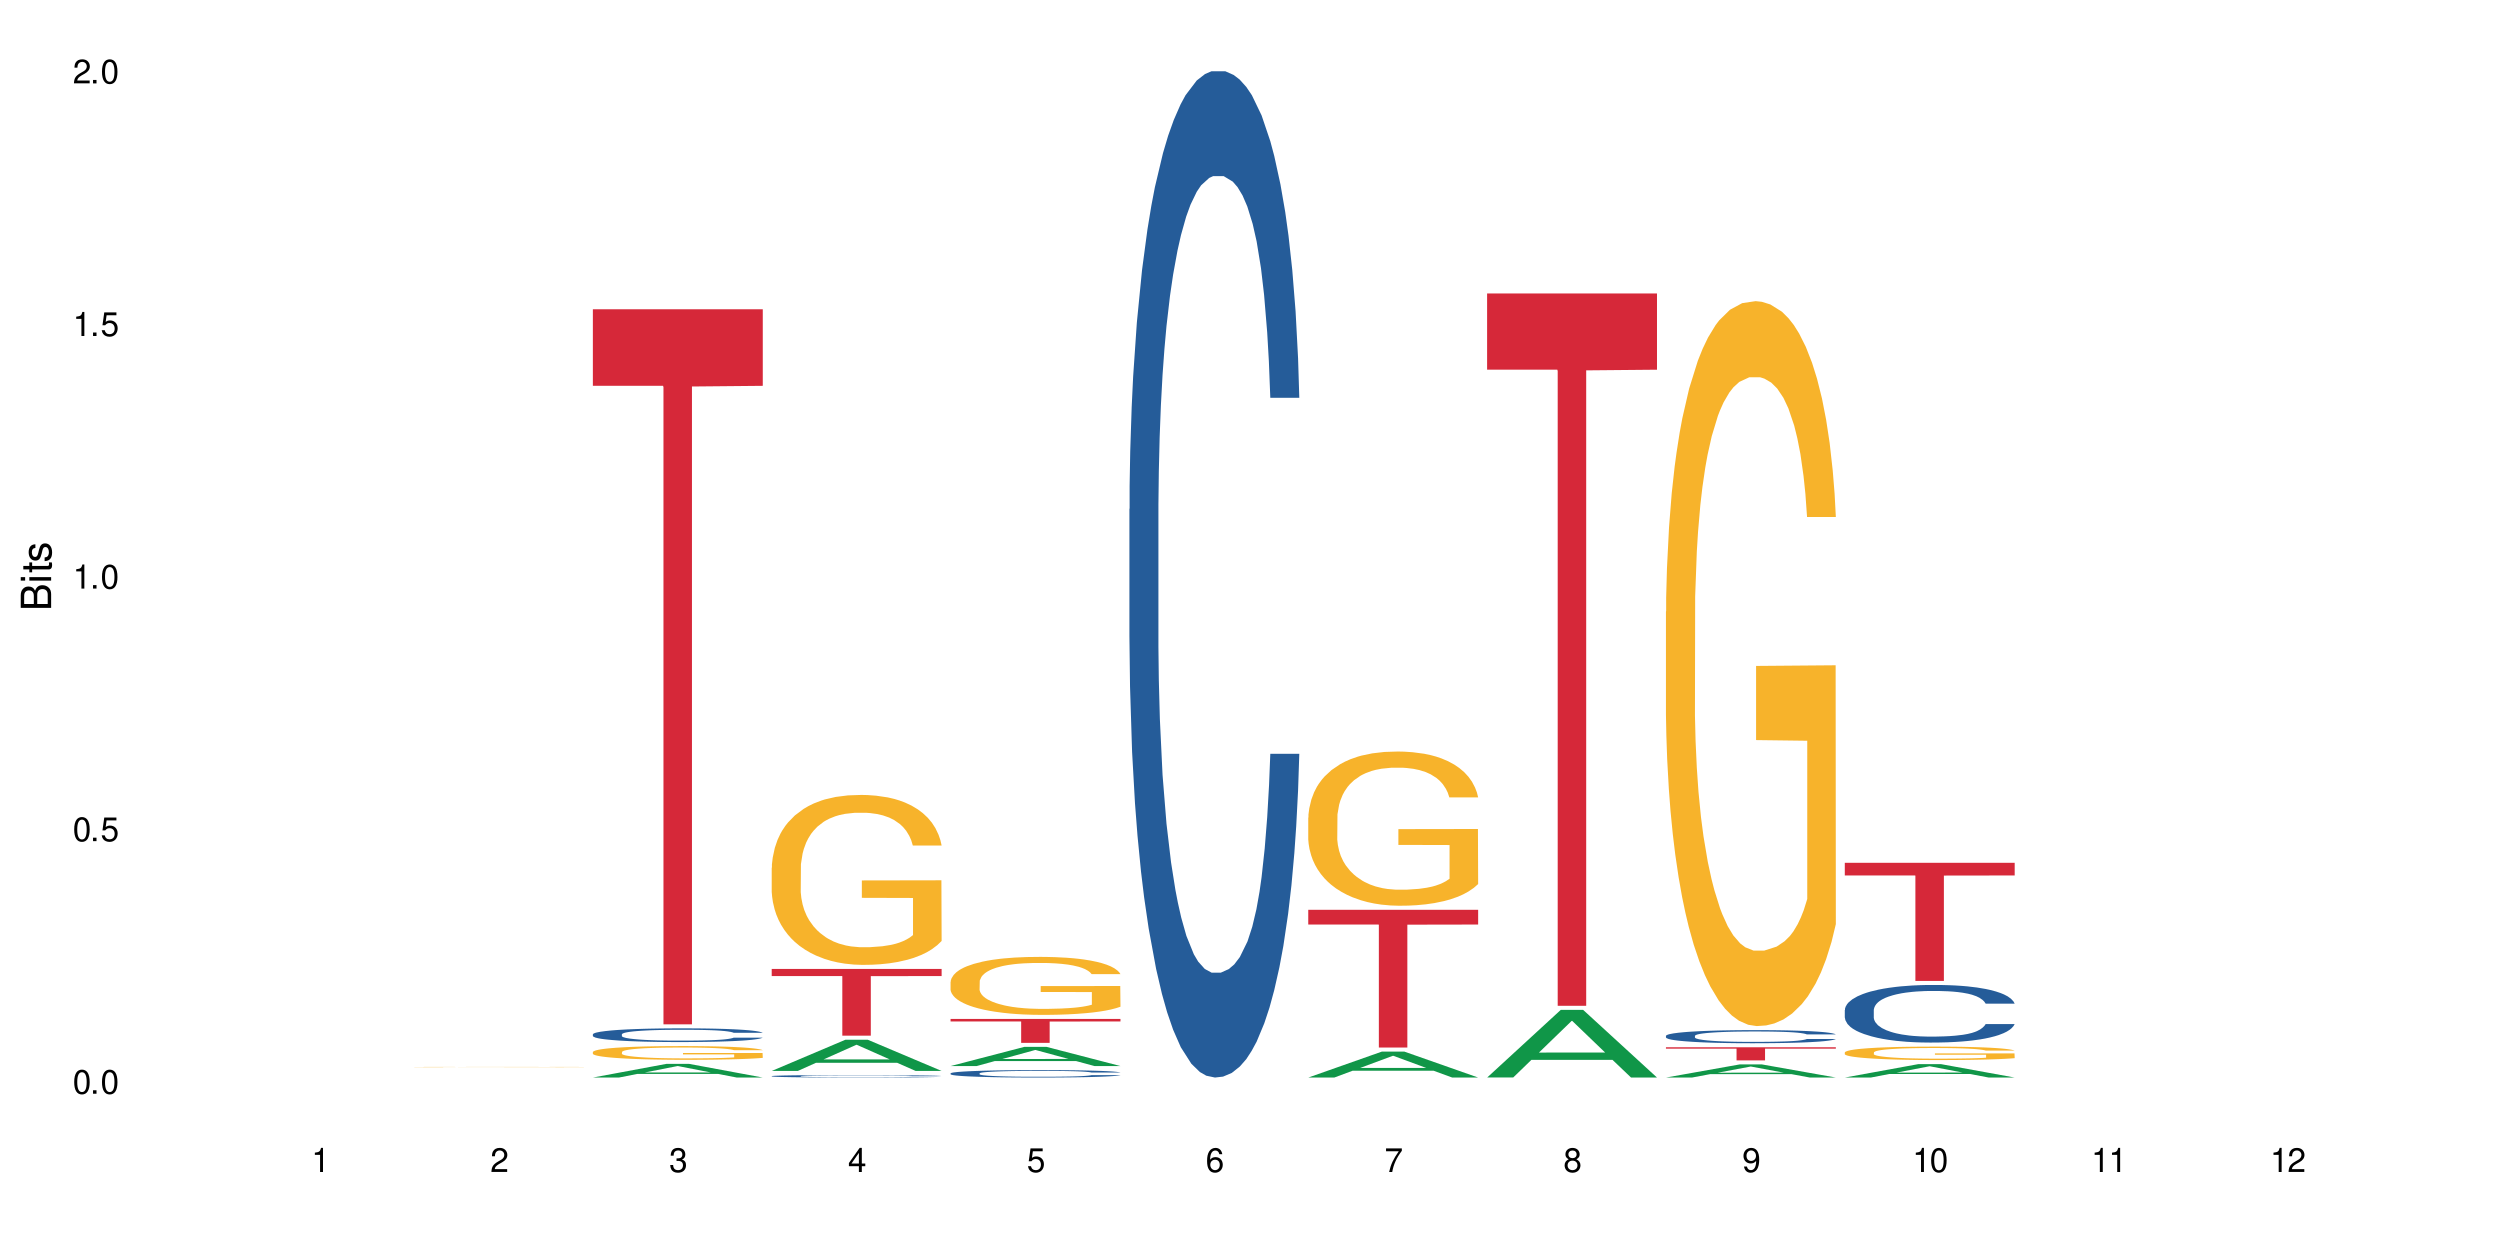 <?xml version="1.0" encoding="UTF-8"?>
<svg xmlns="http://www.w3.org/2000/svg" xmlns:xlink="http://www.w3.org/1999/xlink" width="720" height="360" viewBox="0 0 720 360">
<defs>
<g>
<g id="glyph-0-0">
</g>
<g id="glyph-0-1">
<path d="M 2.641 -6.938 C 2 -6.938 1.422 -6.656 1.078 -6.172 C 0.641 -5.562 0.406 -4.641 0.406 -3.359 C 0.406 -1.016 1.188 0.219 2.641 0.219 C 4.078 0.219 4.859 -1.016 4.859 -3.297 C 4.859 -4.641 4.656 -5.547 4.203 -6.172 C 3.844 -6.656 3.281 -6.938 2.641 -6.938 Z M 2.641 -6.188 C 3.547 -6.188 4 -5.25 4 -3.375 C 4 -1.406 3.562 -0.484 2.625 -0.484 C 1.734 -0.484 1.281 -1.438 1.281 -3.344 C 1.281 -5.25 1.734 -6.188 2.641 -6.188 Z M 2.641 -6.188 "/>
</g>
<g id="glyph-0-2">
<path d="M 1.828 -1 L 0.828 -1 L 0.828 0 L 1.828 0 Z M 1.828 -1 "/>
</g>
<g id="glyph-0-3">
<path d="M 4.562 -6.797 L 1.062 -6.797 L 0.547 -3.094 L 1.328 -3.094 C 1.719 -3.562 2.047 -3.734 2.578 -3.734 C 3.484 -3.734 4.062 -3.109 4.062 -2.094 C 4.062 -1.125 3.484 -0.531 2.578 -0.531 C 1.828 -0.531 1.375 -0.906 1.188 -1.672 L 0.328 -1.672 C 0.453 -1.109 0.547 -0.844 0.75 -0.594 C 1.125 -0.078 1.828 0.219 2.594 0.219 C 3.969 0.219 4.922 -0.781 4.922 -2.219 C 4.922 -3.562 4.031 -4.484 2.719 -4.484 C 2.25 -4.484 1.859 -4.359 1.469 -4.062 L 1.734 -5.969 L 4.562 -5.969 Z M 4.562 -6.797 "/>
</g>
<g id="glyph-0-4">
<path d="M 2.484 -4.938 L 2.484 0 L 3.328 0 L 3.328 -6.938 L 2.766 -6.938 C 2.469 -5.875 2.281 -5.734 0.984 -5.562 L 0.984 -4.938 Z M 2.484 -4.938 "/>
</g>
<g id="glyph-0-5">
<path d="M 4.859 -0.828 L 1.281 -0.828 C 1.359 -1.406 1.672 -1.781 2.5 -2.281 L 3.469 -2.828 C 4.406 -3.344 4.906 -4.062 4.906 -4.906 C 4.906 -5.484 4.672 -6.031 4.266 -6.406 C 3.859 -6.766 3.375 -6.938 2.719 -6.938 C 1.859 -6.938 1.219 -6.625 0.844 -6.031 C 0.609 -5.672 0.5 -5.234 0.484 -4.531 L 1.328 -4.531 C 1.359 -5.016 1.406 -5.281 1.531 -5.516 C 1.75 -5.938 2.188 -6.203 2.703 -6.203 C 3.469 -6.203 4.031 -5.641 4.031 -4.891 C 4.031 -4.344 3.719 -3.859 3.125 -3.516 L 2.234 -3 C 0.812 -2.172 0.406 -1.531 0.328 -0.016 L 4.859 -0.016 Z M 4.859 -0.828 "/>
</g>
<g id="glyph-0-6">
<path d="M 2.125 -3.188 L 2.578 -3.188 C 3.5 -3.188 3.984 -2.766 3.984 -1.922 C 3.984 -1.062 3.469 -0.531 2.594 -0.531 C 1.656 -0.531 1.203 -1 1.156 -2.016 L 0.312 -2.016 C 0.344 -1.453 0.438 -1.094 0.609 -0.781 C 0.953 -0.109 1.625 0.219 2.547 0.219 C 3.953 0.219 4.859 -0.625 4.859 -1.938 C 4.859 -2.828 4.516 -3.297 3.703 -3.594 C 4.344 -3.844 4.656 -4.328 4.656 -5.031 C 4.656 -6.219 3.875 -6.938 2.578 -6.938 C 1.203 -6.938 0.484 -6.172 0.453 -4.703 L 1.297 -4.703 C 1.312 -5.125 1.344 -5.359 1.453 -5.578 C 1.641 -5.969 2.062 -6.203 2.594 -6.203 C 3.344 -6.203 3.797 -5.75 3.797 -5 C 3.797 -4.516 3.609 -4.219 3.25 -4.047 C 3.016 -3.953 2.703 -3.922 2.125 -3.906 Z M 2.125 -3.188 "/>
</g>
<g id="glyph-0-7">
<path d="M 3.141 -1.672 L 3.141 0 L 3.984 0 L 3.984 -1.672 L 4.984 -1.672 L 4.984 -2.438 L 3.984 -2.438 L 3.984 -6.938 L 3.359 -6.938 L 0.266 -2.578 L 0.266 -1.672 Z M 3.141 -2.438 L 1 -2.438 L 3.141 -5.5 Z M 3.141 -2.438 "/>
</g>
<g id="glyph-0-8">
<path d="M 4.781 -5.125 C 4.609 -6.266 3.891 -6.938 2.844 -6.938 C 2.094 -6.938 1.422 -6.578 1.031 -5.953 C 0.594 -5.266 0.406 -4.422 0.406 -3.172 C 0.406 -2 0.578 -1.25 0.984 -0.641 C 1.359 -0.078 1.953 0.219 2.703 0.219 C 3.984 0.219 4.922 -0.75 4.922 -2.094 C 4.922 -3.375 4.062 -4.281 2.844 -4.281 C 2.172 -4.281 1.641 -4.031 1.281 -3.516 C 1.281 -5.234 1.828 -6.188 2.797 -6.188 C 3.391 -6.188 3.797 -5.797 3.938 -5.125 Z M 2.734 -3.531 C 3.547 -3.531 4.062 -2.953 4.062 -2.031 C 4.062 -1.156 3.484 -0.531 2.703 -0.531 C 1.922 -0.531 1.328 -1.188 1.328 -2.078 C 1.328 -2.938 1.906 -3.531 2.734 -3.531 Z M 2.734 -3.531 "/>
</g>
<g id="glyph-0-9">
<path d="M 4.984 -6.797 L 0.438 -6.797 L 0.438 -5.969 L 4.109 -5.969 C 2.5 -3.656 1.828 -2.234 1.328 0 L 2.219 0 C 2.594 -2.172 3.453 -4.047 4.984 -6.094 Z M 4.984 -6.797 "/>
</g>
<g id="glyph-0-10">
<path d="M 3.75 -3.656 C 4.469 -4.094 4.688 -4.438 4.688 -5.078 C 4.688 -6.172 3.844 -6.938 2.641 -6.938 C 1.438 -6.938 0.594 -6.172 0.594 -5.094 C 0.594 -4.438 0.812 -4.094 1.516 -3.656 C 0.734 -3.266 0.359 -2.703 0.359 -1.922 C 0.359 -0.656 1.281 0.219 2.641 0.219 C 3.984 0.219 4.922 -0.656 4.922 -1.922 C 4.922 -2.703 4.531 -3.266 3.75 -3.656 Z M 2.641 -6.188 C 3.359 -6.188 3.812 -5.75 3.812 -5.062 C 3.812 -4.406 3.344 -3.984 2.641 -3.984 C 1.922 -3.984 1.453 -4.406 1.453 -5.078 C 1.453 -5.75 1.922 -6.188 2.641 -6.188 Z M 2.641 -3.266 C 3.484 -3.266 4.062 -2.719 4.062 -1.906 C 4.062 -1.078 3.484 -0.531 2.625 -0.531 C 1.797 -0.531 1.219 -1.094 1.219 -1.906 C 1.219 -2.719 1.781 -3.266 2.641 -3.266 Z M 2.641 -3.266 "/>
</g>
<g id="glyph-0-11">
<path d="M 0.516 -1.578 C 0.672 -0.453 1.406 0.219 2.438 0.219 C 3.188 0.219 3.859 -0.141 4.266 -0.766 C 4.688 -1.453 4.891 -2.297 4.891 -3.547 C 4.891 -4.719 4.703 -5.453 4.312 -6.078 C 3.938 -6.641 3.344 -6.938 2.594 -6.938 C 1.297 -6.938 0.359 -5.969 0.359 -4.625 C 0.359 -3.344 1.234 -2.453 2.453 -2.453 C 3.094 -2.453 3.578 -2.672 4.016 -3.203 C 4 -1.484 3.469 -0.531 2.5 -0.531 C 1.906 -0.531 1.484 -0.906 1.359 -1.578 Z M 2.578 -6.203 C 3.375 -6.203 3.969 -5.531 3.969 -4.641 C 3.969 -3.797 3.391 -3.188 2.547 -3.188 C 1.734 -3.188 1.234 -3.766 1.234 -4.688 C 1.234 -5.562 1.797 -6.203 2.578 -6.203 Z M 2.578 -6.203 "/>
</g>
<g id="glyph-1-0">
</g>
<g id="glyph-1-1">
<path d="M 0 -0.953 L 0 -4.891 C 0 -5.719 -0.234 -6.344 -0.734 -6.797 C -1.188 -7.234 -1.812 -7.469 -2.5 -7.469 C -3.547 -7.469 -4.188 -7 -4.625 -5.875 C -4.984 -6.688 -5.625 -7.094 -6.531 -7.094 C -7.172 -7.094 -7.734 -6.859 -8.141 -6.391 C -8.562 -5.922 -8.75 -5.344 -8.75 -4.5 L -8.75 -0.953 Z M -4.984 -2.062 L -7.766 -2.062 L -7.766 -4.219 C -7.766 -4.844 -7.688 -5.203 -7.453 -5.5 C -7.219 -5.812 -6.859 -5.969 -6.375 -5.969 C -5.891 -5.969 -5.531 -5.812 -5.297 -5.5 C -5.062 -5.203 -4.984 -4.844 -4.984 -4.219 Z M -0.984 -2.062 L -4 -2.062 L -4 -4.781 C -4 -5.766 -3.438 -6.359 -2.484 -6.359 C -1.547 -6.359 -0.984 -5.766 -0.984 -4.781 Z M -0.984 -2.062 "/>
</g>
<g id="glyph-1-2">
<path d="M -6.281 -1.797 L -6.281 -0.797 L 0 -0.797 L 0 -1.797 Z M -8.75 -1.797 L -8.75 -0.797 L -7.484 -0.797 L -7.484 -1.797 Z M -8.75 -1.797 "/>
</g>
<g id="glyph-1-3">
<path d="M -6.281 -3.047 L -6.281 -2.016 L -8.016 -2.016 L -8.016 -1.016 L -6.281 -1.016 L -6.281 -0.172 L -5.469 -0.172 L -5.469 -1.016 L -0.719 -1.016 C -0.078 -1.016 0.281 -1.453 0.281 -2.234 C 0.281 -2.5 0.25 -2.719 0.188 -3.047 L -0.641 -3.047 C -0.609 -2.906 -0.594 -2.766 -0.594 -2.562 C -0.594 -2.141 -0.719 -2.016 -1.156 -2.016 L -5.469 -2.016 L -5.469 -3.047 Z M -6.281 -3.047 "/>
</g>
<g id="glyph-1-4">
<path d="M -4.531 -5.25 C -5.766 -5.25 -6.469 -4.422 -6.469 -2.969 C -6.469 -1.516 -5.719 -0.562 -4.547 -0.562 C -3.562 -0.562 -3.094 -1.062 -2.734 -2.562 L -2.516 -3.484 C -2.344 -4.188 -2.094 -4.469 -1.641 -4.469 C -1.047 -4.469 -0.641 -3.875 -0.641 -3 C -0.641 -2.453 -0.797 -2 -1.062 -1.75 C -1.25 -1.594 -1.422 -1.531 -1.875 -1.469 L -1.875 -0.406 C -0.422 -0.453 0.281 -1.266 0.281 -2.922 C 0.281 -4.5 -0.5 -5.516 -1.719 -5.516 C -2.656 -5.516 -3.172 -4.984 -3.469 -3.734 L -3.703 -2.766 C -3.891 -1.953 -4.156 -1.609 -4.594 -1.609 C -5.188 -1.609 -5.547 -2.125 -5.547 -2.938 C -5.547 -3.75 -5.203 -4.172 -4.531 -4.203 Z M -4.531 -5.25 "/>
</g>
</g>
</defs>
<rect x="-72" y="-36" width="864" height="432" fill="rgb(100%, 100%, 100%)" fill-opacity="1"/>
<path fill-rule="nonzero" fill="rgb(96.863%, 70.196%, 16.863%)" fill-opacity="1" d="M 119.238 307.309 L 119.297 307.309 L 119.535 307.301 L 120.133 307.297 L 120.91 307.293 L 121.746 307.289 L 122.281 307.285 L 123.176 307.285 L 123.953 307.281 L 125.922 307.277 L 128.43 307.273 L 129.801 307.27 L 133.559 307.27 L 134.574 307.266 L 154.566 307.266 L 156.059 307.27 L 159.52 307.27 L 161.309 307.273 L 162.742 307.277 L 164.172 307.277 L 165.367 307.281 L 166.379 307.285 L 167.277 307.289 L 167.812 307.293 L 168.172 307.297 L 159.875 307.297 L 159.398 307.293 L 158.863 307.289 L 157.965 307.285 L 157.07 307.285 L 156.176 307.281 L 154.504 307.281 L 153.074 307.277 L 135.828 307.277 L 134.812 307.281 L 134.215 307.281 L 132.426 307.285 L 131.234 307.285 L 130.578 307.289 L 129.742 307.293 L 129.145 307.293 L 128.488 307.297 L 128.129 307.301 L 127.652 307.305 L 127.594 307.324 L 127.773 307.328 L 128.129 307.332 L 128.605 307.336 L 129.324 307.336 L 130.039 307.34 L 131.293 307.344 L 132.367 307.348 L 133.203 307.348 L 134.812 307.352 L 137.02 307.352 L 138.633 307.355 L 155.938 307.355 L 157.191 307.352 L 158.922 307.352 L 159.938 307.348 L 159.938 307.328 L 145.195 307.328 L 145.195 307.316 L 168.109 307.316 L 168.172 307.352 L 166.918 307.355 L 165.367 307.359 L 163.875 307.359 L 162.324 307.363 L 158.324 307.363 L 155.578 307.367 L 138.215 307.367 L 136.305 307.363 L 132.008 307.363 L 130.457 307.359 L 128.848 307.359 L 127.234 307.355 L 125.801 307.352 L 124.848 307.352 L 123.895 307.348 L 122.879 307.348 L 121.926 307.344 L 121.207 307.34 L 120.551 307.336 L 119.598 307.328 L 119.359 307.328 L 119.238 307.324 Z M 119.238 307.309 "/>
<path fill-rule="nonzero" fill="rgb(6.275%, 58.824%, 28.235%)" fill-opacity="1" d="M 170.746 310.328 L 170.797 310.324 L 191.973 306.387 L 198.402 306.387 L 219.68 310.332 L 212.203 310.332 L 206.871 309.301 L 183.504 309.301 L 178.273 310.328 L 170.746 310.328 L 185.75 308.875 L 204.727 308.871 L 195.266 307.031 L 195.16 307.027 L 195.055 307.039 L 185.699 308.871 L 185.75 308.875 Z M 170.746 310.328 "/>
<path fill-rule="nonzero" fill="rgb(14.51%, 36.078%, 60%)" fill-opacity="1" d="M 170.746 297.883 L 170.805 297.879 L 170.805 297.793 L 170.984 297.656 L 171.402 297.48 L 171.82 297.363 L 172.895 297.148 L 174.387 296.945 L 175.938 296.785 L 177.07 296.691 L 178.086 296.617 L 180.414 296.484 L 181.906 296.418 L 183.516 296.355 L 185.484 296.293 L 186.918 296.258 L 190.141 296.199 L 192.527 296.176 L 194.375 296.164 L 198.375 296.164 L 200.762 296.18 L 202.492 296.195 L 204.402 296.227 L 206.012 296.258 L 208.816 296.336 L 211.324 296.438 L 212.457 296.496 L 214.25 296.609 L 215.621 296.715 L 216.574 296.809 L 217.648 296.945 L 218.605 297.105 L 219.32 297.289 L 219.68 297.445 L 211.324 297.445 L 210.906 297.301 L 210.43 297.188 L 209.535 297.043 L 208.641 296.938 L 207.387 296.832 L 206.25 296.762 L 204.699 296.695 L 203.328 296.652 L 201.895 296.617 L 200.523 296.598 L 197.898 296.574 L 194.855 296.574 L 193.719 296.582 L 191.395 296.613 L 190.141 296.637 L 188.352 296.688 L 187.098 296.734 L 185.605 296.809 L 184.59 296.867 L 183.336 296.961 L 182.441 297.043 L 181.426 297.164 L 180.832 297.254 L 180.293 297.355 L 179.816 297.473 L 179.457 297.602 L 179.219 297.734 L 179.102 297.863 L 179.102 298.422 L 179.219 298.555 L 179.52 298.703 L 180.293 298.926 L 181.426 299.117 L 182.742 299.266 L 183.992 299.375 L 184.711 299.426 L 185.664 299.484 L 187.156 299.555 L 189.305 299.629 L 190.559 299.656 L 192.469 299.688 L 194.438 299.699 L 197.062 299.699 L 199.391 299.688 L 200.941 299.668 L 202.551 299.641 L 204.762 299.578 L 206.133 299.52 L 207.324 299.449 L 208.223 299.383 L 208.816 299.324 L 209.711 299.215 L 210.43 299.09 L 210.965 298.965 L 211.324 298.84 L 219.68 298.84 L 219.32 298.984 L 218.785 299.125 L 218.246 299.23 L 217.41 299.355 L 216.457 299.469 L 215.082 299.594 L 213.949 299.68 L 212.457 299.77 L 211.086 299.836 L 209.594 299.898 L 207.387 299.969 L 205.953 300.008 L 204.402 300.039 L 202.551 300.066 L 200.227 300.094 L 197.719 300.109 L 195.391 300.109 L 192.887 300.105 L 191.035 300.09 L 188.59 300.059 L 185.547 299.992 L 183.336 299.922 L 181.605 299.855 L 180.113 299.781 L 178.445 299.688 L 176.297 299.527 L 174.984 299.402 L 174.086 299.305 L 173.074 299.164 L 172.355 299.035 L 171.523 298.836 L 170.926 298.578 L 170.746 298.379 Z M 170.746 297.883 "/>
<path fill-rule="nonzero" fill="rgb(96.863%, 70.196%, 16.863%)" fill-opacity="1" d="M 170.746 302.965 L 170.805 302.961 L 170.805 302.891 L 171.043 302.727 L 171.641 302.504 L 172.418 302.32 L 173.254 302.176 L 173.789 302.102 L 174.684 301.992 L 175.461 301.914 L 177.43 301.75 L 179.938 301.598 L 181.309 301.535 L 182.859 301.473 L 185.066 301.406 L 186.082 301.379 L 189.184 301.32 L 192.707 301.285 L 196.586 301.273 L 198.375 301.277 L 200.82 301.293 L 204.164 301.332 L 206.074 301.367 L 207.566 301.406 L 209.117 301.453 L 211.027 301.523 L 212.816 301.609 L 214.25 301.695 L 215.68 301.805 L 216.875 301.922 L 217.887 302.047 L 218.785 302.199 L 219.32 302.324 L 219.68 302.449 L 211.383 302.449 L 210.906 302.324 L 210.371 302.227 L 209.473 302.109 L 208.578 302.02 L 207.684 301.953 L 206.012 301.859 L 204.582 301.801 L 202.789 301.75 L 201.059 301.719 L 199.09 301.695 L 197.898 301.691 L 194.734 301.691 L 191.871 301.715 L 190.199 301.742 L 189.008 301.773 L 187.336 301.828 L 186.32 301.871 L 185.723 301.898 L 183.934 302.012 L 182.742 302.113 L 182.086 302.18 L 181.25 302.289 L 180.652 302.387 L 179.996 302.531 L 179.637 302.637 L 179.16 302.883 L 179.102 303.531 L 179.281 303.668 L 179.637 303.816 L 180.113 303.945 L 180.832 304.082 L 181.547 304.188 L 182.801 304.328 L 183.875 304.422 L 184.711 304.484 L 186.32 304.582 L 186.977 304.613 L 188.527 304.676 L 190.141 304.727 L 192.109 304.77 L 193.602 304.793 L 195.988 304.812 L 199.031 304.812 L 202.613 304.789 L 204.879 304.762 L 206.43 304.73 L 207.445 304.707 L 208.699 304.668 L 209.594 304.629 L 210.43 304.59 L 211.445 304.531 L 211.445 303.668 L 196.703 303.664 L 196.703 303.262 L 219.617 303.258 L 219.68 304.668 L 218.426 304.766 L 216.875 304.859 L 215.383 304.93 L 213.832 304.992 L 211.621 305.059 L 209.832 305.102 L 207.086 305.152 L 204.582 305.188 L 201.957 305.207 L 199.629 305.219 L 196.883 305.223 L 194.438 305.215 L 191.812 305.191 L 189.723 305.164 L 187.812 305.129 L 185.902 305.082 L 183.516 305.004 L 181.965 304.945 L 180.355 304.867 L 178.742 304.777 L 177.309 304.68 L 176.355 304.605 L 175.402 304.52 L 174.387 304.41 L 173.43 304.289 L 172.715 304.176 L 172.059 304.051 L 171.582 303.93 L 171.105 303.77 L 170.867 303.641 L 170.746 303.527 Z M 170.746 302.965 "/>
<path fill-rule="nonzero" fill="rgb(83.922%, 15.686%, 22.353%)" fill-opacity="1" d="M 170.746 89.074 L 219.68 89.074 L 219.68 111.117 L 199.285 111.312 L 199.285 295 L 191.078 295 L 191.078 111.504 L 190.961 111.117 L 170.746 111.117 Z M 170.746 89.074 "/>
<path fill-rule="nonzero" fill="rgb(6.275%, 58.824%, 28.235%)" fill-opacity="1" d="M 222.254 308.426 L 222.305 308.418 L 243.48 299.441 L 249.91 299.441 L 271.188 308.434 L 263.711 308.434 L 258.379 306.086 L 235.008 306.086 L 229.781 308.426 L 222.254 308.426 L 237.258 305.117 L 256.234 305.105 L 246.773 300.91 L 246.668 300.902 L 246.562 300.93 L 237.207 305.105 L 237.258 305.117 Z M 222.254 308.426 "/>
<path fill-rule="nonzero" fill="rgb(14.51%, 36.078%, 60%)" fill-opacity="1" d="M 222.254 309.918 L 222.312 309.918 L 222.312 309.902 L 222.492 309.875 L 222.91 309.844 L 223.328 309.82 L 224.402 309.781 L 225.895 309.742 L 227.445 309.715 L 228.578 309.695 L 229.594 309.684 L 231.922 309.656 L 233.414 309.645 L 235.023 309.633 L 236.992 309.621 L 238.426 309.613 L 241.648 309.605 L 244.035 309.598 L 249.883 309.598 L 252.27 309.602 L 254 309.602 L 255.91 309.609 L 257.52 309.613 L 260.324 309.629 L 262.832 309.648 L 263.965 309.66 L 265.754 309.68 L 267.129 309.699 L 268.082 309.719 L 269.156 309.742 L 270.113 309.773 L 270.828 309.809 L 271.188 309.836 L 262.832 309.836 L 262.414 309.809 L 261.938 309.789 L 261.043 309.762 L 260.145 309.742 L 258.895 309.723 L 257.758 309.707 L 256.207 309.695 L 254.836 309.688 L 253.402 309.684 L 252.031 309.68 L 249.406 309.676 L 245.227 309.676 L 242.902 309.68 L 241.648 309.684 L 239.855 309.695 L 238.605 309.703 L 237.113 309.719 L 236.098 309.727 L 234.844 309.746 L 233.949 309.762 L 232.934 309.785 L 232.34 309.801 L 231.801 309.82 L 231.324 309.84 L 230.965 309.863 L 230.727 309.891 L 230.609 309.914 L 230.609 310.02 L 230.727 310.043 L 231.027 310.07 L 231.801 310.113 L 232.934 310.148 L 234.25 310.176 L 235.5 310.195 L 236.219 310.203 L 237.172 310.215 L 238.664 310.23 L 240.812 310.242 L 242.066 310.246 L 243.977 310.254 L 250.898 310.254 L 252.449 310.25 L 254.059 310.246 L 256.266 310.234 L 257.641 310.223 L 258.832 310.211 L 259.73 310.195 L 260.324 310.188 L 261.219 310.164 L 261.938 310.141 L 262.473 310.117 L 262.832 310.098 L 271.188 310.098 L 270.828 310.121 L 270.289 310.148 L 269.754 310.168 L 268.918 310.191 L 267.965 310.211 L 266.59 310.238 L 265.457 310.25 L 263.965 310.27 L 262.594 310.281 L 261.102 310.293 L 258.895 310.305 L 257.461 310.312 L 255.91 310.32 L 254.059 310.324 L 251.73 310.328 L 249.227 310.332 L 244.391 310.332 L 242.543 310.328 L 240.098 310.324 L 237.051 310.309 L 234.844 310.297 L 233.113 310.285 L 231.621 310.27 L 229.953 310.254 L 227.805 310.223 L 226.492 310.199 L 225.594 310.184 L 224.582 310.156 L 223.863 310.133 L 223.031 310.094 L 222.434 310.047 L 222.254 310.012 Z M 222.254 309.918 "/>
<path fill-rule="nonzero" fill="rgb(96.863%, 70.196%, 16.863%)" fill-opacity="1" d="M 222.254 249.902 L 222.312 249.855 L 222.312 248.965 L 222.551 246.953 L 223.148 244.18 L 223.926 241.898 L 224.762 240.113 L 225.297 239.172 L 226.191 237.832 L 226.969 236.848 L 228.938 234.836 L 231.445 232.961 L 232.816 232.156 L 234.367 231.395 L 236.574 230.547 L 237.59 230.23 L 240.691 229.516 L 244.215 229.07 L 248.094 228.938 L 249.883 228.98 L 252.328 229.16 L 255.672 229.652 L 257.582 230.098 L 259.07 230.547 L 260.625 231.125 L 262.535 232.02 L 264.324 233.094 L 265.754 234.168 L 267.188 235.508 L 268.383 236.938 L 269.395 238.504 L 270.289 240.379 L 270.828 241.945 L 271.188 243.508 L 262.891 243.508 L 262.414 241.945 L 261.875 240.738 L 260.98 239.262 L 260.086 238.191 L 259.191 237.34 L 257.52 236.18 L 256.09 235.461 L 254.297 234.836 L 252.566 234.434 L 250.598 234.168 L 249.406 234.078 L 246.242 234.078 L 243.379 234.391 L 241.707 234.746 L 240.516 235.105 L 238.844 235.777 L 237.828 236.312 L 237.23 236.668 L 235.441 238.055 L 234.25 239.309 L 233.59 240.156 L 232.758 241.496 L 232.16 242.703 L 231.504 244.492 L 231.145 245.832 L 230.668 248.875 L 230.609 256.922 L 230.785 258.617 L 231.145 260.453 L 231.621 262.062 L 232.34 263.762 L 233.055 265.055 L 234.309 266.801 L 235.383 267.961 L 236.219 268.723 L 237.828 269.93 L 238.484 270.332 L 240.035 271.137 L 241.648 271.762 L 243.617 272.297 L 245.109 272.566 L 247.496 272.789 L 250.539 272.789 L 254.121 272.523 L 256.387 272.164 L 257.938 271.805 L 258.953 271.492 L 260.207 271 L 261.102 270.555 L 261.938 270.062 L 262.949 269.305 L 262.949 258.617 L 248.211 258.574 L 248.211 253.566 L 271.125 253.523 L 271.188 271 L 269.934 272.207 L 268.383 273.371 L 266.891 274.266 L 265.34 275.023 L 263.129 275.875 L 261.34 276.41 L 258.594 277.035 L 256.09 277.438 L 253.465 277.707 L 251.137 277.84 L 248.391 277.887 L 245.945 277.797 L 243.32 277.527 L 241.23 277.172 L 239.32 276.723 L 237.41 276.145 L 235.023 275.203 L 233.473 274.445 L 231.859 273.504 L 230.25 272.387 L 228.816 271.18 L 227.863 270.242 L 226.91 269.168 L 225.895 267.828 L 224.938 266.309 L 224.223 264.922 L 223.566 263.359 L 223.09 261.883 L 222.613 259.871 L 222.375 258.262 L 222.254 256.875 Z M 222.254 249.902 "/>
<path fill-rule="nonzero" fill="rgb(83.922%, 15.686%, 22.353%)" fill-opacity="1" d="M 222.254 279.051 L 271.188 279.051 L 271.188 281.109 L 250.793 281.125 L 250.793 298.277 L 242.586 298.277 L 242.586 281.145 L 242.469 281.109 L 222.254 281.109 Z M 222.254 279.051 "/>
<path fill-rule="nonzero" fill="rgb(6.275%, 58.824%, 28.235%)" fill-opacity="1" d="M 273.762 307.02 L 273.812 307.016 L 294.984 301.504 L 301.418 301.504 L 322.695 307.023 L 315.219 307.023 L 309.887 305.582 L 286.516 305.582 L 281.289 307.02 L 273.762 307.02 L 288.766 304.988 L 307.742 304.98 L 298.281 302.406 L 298.176 302.398 L 298.07 302.414 L 288.711 304.98 L 288.766 304.988 Z M 273.762 307.02 "/>
<path fill-rule="nonzero" fill="rgb(14.51%, 36.078%, 60%)" fill-opacity="1" d="M 273.762 309.121 L 273.82 309.121 L 273.82 309.074 L 274 309 L 274.418 308.902 L 274.836 308.84 L 275.91 308.723 L 277.402 308.613 L 278.953 308.527 L 280.086 308.477 L 281.102 308.438 L 283.43 308.363 L 284.922 308.328 L 286.531 308.293 L 288.5 308.258 L 289.934 308.238 L 293.156 308.207 L 295.543 308.195 L 297.391 308.188 L 301.391 308.188 L 303.777 308.195 L 305.508 308.207 L 307.418 308.223 L 309.027 308.238 L 311.832 308.281 L 314.34 308.34 L 315.473 308.371 L 317.262 308.43 L 318.637 308.488 L 319.59 308.539 L 320.664 308.613 L 321.621 308.699 L 322.336 308.801 L 322.695 308.883 L 314.34 308.883 L 313.922 308.805 L 313.445 308.746 L 312.551 308.664 L 311.652 308.609 L 310.402 308.551 L 309.266 308.516 L 307.715 308.477 L 306.344 308.453 L 304.91 308.438 L 303.539 308.426 L 300.914 308.414 L 297.871 308.414 L 296.734 308.418 L 294.41 308.434 L 293.156 308.445 L 291.363 308.473 L 290.113 308.5 L 288.621 308.539 L 287.605 308.57 L 286.352 308.621 L 285.457 308.668 L 284.441 308.73 L 283.848 308.781 L 283.309 308.836 L 282.832 308.898 L 282.473 308.969 L 282.234 309.043 L 282.117 309.113 L 282.117 309.414 L 282.234 309.484 L 282.535 309.566 L 283.309 309.688 L 284.441 309.793 L 285.754 309.875 L 287.008 309.934 L 287.727 309.961 L 288.68 309.992 L 290.172 310.031 L 292.32 310.07 L 293.574 310.086 L 295.484 310.102 L 297.453 310.109 L 300.078 310.109 L 302.406 310.102 L 303.957 310.09 L 305.566 310.074 L 307.773 310.043 L 309.148 310.012 L 310.34 309.973 L 311.234 309.938 L 311.832 309.906 L 312.727 309.844 L 313.445 309.777 L 313.98 309.711 L 314.34 309.645 L 322.695 309.645 L 322.336 309.723 L 321.797 309.797 L 321.262 309.855 L 320.426 309.922 L 319.473 309.984 L 318.098 310.051 L 316.965 310.098 L 315.473 310.145 L 314.102 310.184 L 312.609 310.219 L 310.402 310.258 L 308.969 310.277 L 307.418 310.293 L 305.566 310.309 L 303.238 310.324 L 300.734 310.332 L 298.406 310.332 L 295.898 310.328 L 294.051 310.32 L 291.605 310.305 L 288.559 310.27 L 286.352 310.23 L 284.621 310.191 L 283.129 310.152 L 281.461 310.102 L 279.312 310.016 L 278 309.949 L 277.102 309.895 L 276.09 309.816 L 275.371 309.75 L 274.535 309.641 L 273.941 309.5 L 273.762 309.391 Z M 273.762 309.121 "/>
<path fill-rule="nonzero" fill="rgb(96.863%, 70.196%, 16.863%)" fill-opacity="1" d="M 273.762 282.738 L 273.82 282.723 L 273.82 282.418 L 274.059 281.73 L 274.656 280.785 L 275.434 280.008 L 276.27 279.398 L 276.805 279.078 L 277.699 278.617 L 278.477 278.285 L 280.445 277.598 L 282.949 276.957 L 284.324 276.684 L 285.875 276.422 L 288.082 276.133 L 289.098 276.027 L 292.199 275.781 L 295.723 275.629 L 299.602 275.582 L 301.391 275.598 L 303.836 275.66 L 307.18 275.828 L 309.09 275.98 L 310.578 276.133 L 312.133 276.332 L 314.039 276.637 L 315.832 277.004 L 317.262 277.367 L 318.695 277.824 L 319.891 278.312 L 320.902 278.848 L 321.797 279.488 L 322.336 280.023 L 322.695 280.555 L 314.398 280.555 L 313.922 280.023 L 313.383 279.609 L 312.488 279.105 L 311.594 278.742 L 310.699 278.449 L 309.027 278.055 L 307.598 277.809 L 305.805 277.598 L 304.074 277.461 L 302.105 277.367 L 300.914 277.336 L 297.75 277.336 L 294.887 277.445 L 293.215 277.566 L 292.02 277.688 L 290.352 277.918 L 289.336 278.102 L 288.738 278.223 L 286.949 278.695 L 285.754 279.121 L 285.098 279.414 L 284.266 279.871 L 283.668 280.281 L 283.012 280.891 L 282.652 281.348 L 282.176 282.387 L 282.117 285.133 L 282.293 285.711 L 282.652 286.336 L 283.129 286.887 L 283.848 287.465 L 284.562 287.91 L 285.816 288.504 L 286.891 288.898 L 287.727 289.16 L 289.336 289.57 L 289.992 289.707 L 291.543 289.984 L 293.156 290.195 L 295.125 290.379 L 296.617 290.473 L 299.004 290.547 L 302.047 290.547 L 305.625 290.457 L 307.895 290.332 L 309.445 290.211 L 310.461 290.105 L 311.715 289.938 L 312.609 289.785 L 313.445 289.617 L 314.457 289.359 L 314.457 285.711 L 299.719 285.695 L 299.719 283.988 L 322.633 283.973 L 322.695 289.938 L 321.441 290.348 L 319.891 290.746 L 318.398 291.051 L 316.844 291.309 L 314.637 291.602 L 312.848 291.781 L 310.102 291.996 L 307.598 292.133 L 304.969 292.227 L 302.645 292.27 L 299.898 292.285 L 297.453 292.254 L 294.824 292.164 L 292.738 292.043 L 290.828 291.891 L 288.918 291.691 L 286.531 291.371 L 284.98 291.113 L 283.367 290.793 L 281.758 290.41 L 280.324 290 L 279.371 289.68 L 278.414 289.312 L 277.402 288.855 L 276.445 288.336 L 275.73 287.863 L 275.074 287.328 L 274.598 286.824 L 274.121 286.141 L 273.879 285.59 L 273.762 285.117 Z M 273.762 282.738 "/>
<path fill-rule="nonzero" fill="rgb(83.922%, 15.686%, 22.353%)" fill-opacity="1" d="M 273.762 293.449 L 322.695 293.449 L 322.695 294.188 L 302.301 294.195 L 302.301 300.34 L 294.094 300.34 L 294.094 294.199 L 293.977 294.188 L 273.762 294.188 Z M 273.762 293.449 "/>
<path fill-rule="nonzero" fill="rgb(14.51%, 36.078%, 60%)" fill-opacity="1" d="M 325.27 146.621 L 325.328 146.355 L 325.328 140 L 325.508 129.934 L 325.926 117.215 L 326.344 108.477 L 327.418 92.844 L 328.91 77.746 L 330.461 66.09 L 331.594 59.203 L 332.609 53.902 L 334.938 44.102 L 336.43 39.07 L 338.039 34.566 L 340.008 30.062 L 341.441 27.414 L 344.664 23.176 L 347.051 21.32 L 348.898 20.527 L 352.898 20.527 L 355.285 21.586 L 357.016 22.91 L 358.926 25.031 L 360.535 27.414 L 363.34 33.242 L 365.848 40.66 L 366.98 44.898 L 368.77 53.109 L 370.145 61.055 L 371.098 67.945 L 372.172 77.746 L 373.129 89.668 L 373.844 103.176 L 374.199 114.566 L 365.848 114.566 L 365.43 103.973 L 364.953 95.758 L 364.055 84.898 L 363.16 77.215 L 361.91 69.535 L 360.773 64.5 L 359.223 59.469 L 357.852 56.289 L 356.418 53.902 L 355.047 52.316 L 352.422 50.727 L 349.379 50.727 L 348.242 51.254 L 345.914 53.375 L 344.664 55.23 L 342.871 58.938 L 341.621 62.383 L 340.129 67.68 L 339.113 72.184 L 337.859 79.07 L 336.965 85.164 L 335.949 93.906 L 335.355 100.527 L 334.816 107.945 L 334.34 116.688 L 333.98 125.957 L 333.742 135.762 L 333.625 145.297 L 333.625 186.355 L 333.742 195.895 L 334.039 207.02 L 334.816 223.18 L 335.949 237.219 L 337.262 248.344 L 338.516 256.293 L 339.234 260 L 340.188 264.238 L 341.68 269.535 L 343.828 274.836 L 345.082 276.953 L 346.988 279.074 L 348.961 280.133 L 351.586 280.133 L 353.914 279.074 L 355.465 277.75 L 357.074 275.629 L 359.281 271.125 L 360.656 266.887 L 361.848 261.855 L 362.742 256.82 L 363.34 252.582 L 364.234 244.371 L 364.953 235.363 L 365.488 226.094 L 365.848 217.086 L 374.199 217.086 L 373.844 227.684 L 373.305 238.012 L 372.77 245.695 L 371.934 254.969 L 370.98 263.18 L 369.605 272.449 L 368.473 278.543 L 366.98 285.168 L 365.609 290.199 L 364.117 294.703 L 361.91 300 L 360.477 302.648 L 358.926 305.035 L 357.074 307.152 L 354.746 309.008 L 352.242 310.066 L 349.914 310.332 L 347.406 309.801 L 345.559 308.742 L 343.109 306.359 L 340.066 301.59 L 337.859 296.559 L 336.129 291.523 L 334.637 286.227 L 332.965 279.074 L 330.82 267.418 L 329.504 258.41 L 328.609 250.992 L 327.598 240.664 L 326.879 231.391 L 326.043 216.555 L 325.449 197.746 L 325.27 183.18 Z M 325.27 146.621 "/>
<path fill-rule="nonzero" fill="rgb(6.275%, 58.824%, 28.235%)" fill-opacity="1" d="M 376.777 310.324 L 376.828 310.32 L 398 302.855 L 404.43 302.855 L 425.707 310.332 L 418.234 310.332 L 412.902 308.379 L 389.531 308.379 L 384.305 310.324 L 376.777 310.324 L 391.781 307.574 L 410.758 307.566 L 401.293 304.078 L 401.191 304.07 L 401.086 304.09 L 391.727 307.566 L 391.781 307.574 Z M 376.777 310.324 "/>
<path fill-rule="nonzero" fill="rgb(96.863%, 70.196%, 16.863%)" fill-opacity="1" d="M 376.777 235.461 L 376.836 235.422 L 376.836 234.609 L 377.074 232.785 L 377.672 230.27 L 378.449 228.203 L 379.281 226.578 L 379.82 225.727 L 380.715 224.512 L 381.492 223.617 L 383.461 221.793 L 385.965 220.09 L 387.34 219.359 L 388.891 218.668 L 391.098 217.898 L 392.113 217.613 L 395.215 216.965 L 398.734 216.559 L 402.613 216.438 L 404.406 216.477 L 406.852 216.641 L 410.195 217.086 L 412.102 217.492 L 413.594 217.898 L 415.148 218.426 L 417.055 219.238 L 418.848 220.211 L 420.277 221.184 L 421.711 222.402 L 422.902 223.699 L 423.918 225.117 L 424.812 226.82 L 425.352 228.242 L 425.707 229.66 L 417.414 229.66 L 416.938 228.242 L 416.398 227.148 L 415.504 225.809 L 414.609 224.836 L 413.715 224.062 L 412.043 223.008 L 410.609 222.359 L 408.82 221.793 L 407.09 221.426 L 405.121 221.184 L 403.93 221.102 L 400.766 221.102 L 397.902 221.387 L 396.23 221.711 L 395.035 222.035 L 393.367 222.645 L 392.352 223.129 L 391.754 223.457 L 389.965 224.711 L 388.77 225.848 L 388.113 226.621 L 387.277 227.836 L 386.684 228.93 L 386.027 230.555 L 385.668 231.77 L 385.191 234.531 L 385.129 241.832 L 385.309 243.371 L 385.668 245.035 L 386.145 246.496 L 386.859 248.039 L 387.578 249.215 L 388.832 250.797 L 389.906 251.852 L 390.738 252.539 L 392.352 253.637 L 393.008 254 L 394.559 254.73 L 396.172 255.297 L 398.141 255.785 L 399.633 256.027 L 402.02 256.23 L 405.062 256.23 L 408.641 255.988 L 410.91 255.664 L 412.461 255.34 L 413.477 255.055 L 414.73 254.609 L 415.625 254.203 L 416.461 253.758 L 417.473 253.066 L 417.473 243.371 L 402.734 243.332 L 402.734 238.789 L 425.648 238.75 L 425.707 254.609 L 424.457 255.703 L 422.902 256.758 L 421.414 257.57 L 419.859 258.262 L 417.652 259.031 L 415.863 259.516 L 413.117 260.086 L 410.609 260.449 L 407.984 260.695 L 405.66 260.816 L 402.914 260.855 L 400.469 260.773 L 397.84 260.531 L 395.754 260.207 L 393.844 259.801 L 391.934 259.273 L 389.547 258.422 L 387.996 257.734 L 386.383 256.879 L 384.773 255.867 L 383.34 254.77 L 382.387 253.918 L 381.43 252.945 L 380.418 251.73 L 379.461 250.352 L 378.746 249.094 L 378.09 247.672 L 377.613 246.332 L 377.133 244.508 L 376.895 243.047 L 376.777 241.789 Z M 376.777 235.461 "/>
<path fill-rule="nonzero" fill="rgb(83.922%, 15.686%, 22.353%)" fill-opacity="1" d="M 376.777 262.02 L 425.707 262.02 L 425.707 266.266 L 405.316 266.305 L 405.316 301.691 L 397.109 301.691 L 397.109 266.34 L 396.992 266.266 L 376.777 266.266 Z M 376.777 262.02 "/>
<path fill-rule="nonzero" fill="rgb(6.275%, 58.824%, 28.235%)" fill-opacity="1" d="M 428.285 310.312 L 428.336 310.297 L 449.508 290.84 L 455.938 290.84 L 477.215 310.332 L 469.742 310.332 L 464.406 305.246 L 441.039 305.246 L 435.812 310.312 L 428.285 310.312 L 443.289 303.141 L 462.266 303.121 L 452.801 294.023 L 452.699 294.008 L 452.594 294.062 L 443.234 303.121 L 443.289 303.141 Z M 428.285 310.312 "/>
<path fill-rule="nonzero" fill="rgb(83.922%, 15.686%, 22.353%)" fill-opacity="1" d="M 428.285 84.512 L 477.215 84.512 L 477.215 106.473 L 456.824 106.664 L 456.824 289.676 L 448.617 289.676 L 448.617 106.855 L 448.5 106.473 L 428.285 106.473 Z M 428.285 84.512 "/>
<path fill-rule="nonzero" fill="rgb(6.275%, 58.824%, 28.235%)" fill-opacity="1" d="M 479.793 310.328 L 479.844 310.324 L 501.016 306.555 L 507.445 306.555 L 528.723 310.332 L 521.25 310.332 L 515.914 309.348 L 492.547 309.348 L 487.32 310.328 L 479.793 310.328 L 494.797 308.938 L 513.773 308.934 L 504.309 307.172 L 504.207 307.168 L 504.102 307.18 L 494.742 308.934 L 494.797 308.938 Z M 479.793 310.328 "/>
<path fill-rule="nonzero" fill="rgb(14.51%, 36.078%, 60%)" fill-opacity="1" d="M 479.793 298.32 L 479.852 298.316 L 479.852 298.234 L 480.031 298.102 L 480.449 297.938 L 480.867 297.824 L 481.941 297.617 L 483.434 297.422 L 484.984 297.27 L 486.117 297.18 L 487.133 297.113 L 489.457 296.984 L 490.949 296.918 L 492.562 296.859 L 494.531 296.801 L 495.965 296.766 L 499.184 296.711 L 501.574 296.688 L 503.422 296.676 L 507.422 296.676 L 509.809 296.691 L 511.539 296.707 L 513.449 296.734 L 515.059 296.766 L 517.863 296.844 L 520.371 296.938 L 521.504 296.996 L 523.293 297.102 L 524.668 297.203 L 525.621 297.293 L 526.695 297.422 L 527.648 297.578 L 528.367 297.754 L 528.723 297.902 L 520.371 297.902 L 519.953 297.766 L 519.473 297.656 L 518.578 297.516 L 517.684 297.414 L 516.43 297.316 L 515.297 297.25 L 513.746 297.184 L 512.375 297.145 L 510.941 297.113 L 509.57 297.09 L 506.941 297.07 L 503.898 297.07 L 502.766 297.078 L 500.438 297.105 L 499.184 297.129 L 497.395 297.176 L 496.141 297.223 L 494.648 297.293 L 493.637 297.352 L 492.383 297.441 L 491.488 297.52 L 490.473 297.633 L 489.875 297.719 L 489.34 297.816 L 488.863 297.93 L 488.504 298.051 L 488.266 298.18 L 488.145 298.301 L 488.145 298.836 L 488.266 298.961 L 488.562 299.105 L 489.34 299.316 L 490.473 299.5 L 491.785 299.645 L 493.039 299.75 L 493.754 299.797 L 494.711 299.852 L 496.203 299.922 L 498.352 299.988 L 499.602 300.02 L 501.512 300.047 L 503.48 300.059 L 506.109 300.059 L 508.434 300.047 L 509.988 300.027 L 511.598 300 L 513.805 299.941 L 515.18 299.887 L 516.371 299.82 L 517.266 299.754 L 517.863 299.699 L 518.758 299.594 L 519.473 299.477 L 520.012 299.355 L 520.371 299.238 L 528.723 299.238 L 528.367 299.375 L 527.828 299.512 L 527.293 299.609 L 526.457 299.73 L 525.5 299.84 L 524.129 299.961 L 522.996 300.039 L 521.504 300.125 L 520.133 300.191 L 518.641 300.25 L 516.43 300.316 L 515 300.352 L 513.449 300.383 L 511.598 300.41 L 509.27 300.434 L 506.766 300.449 L 504.438 300.453 L 501.93 300.445 L 500.082 300.434 L 497.633 300.402 L 494.59 300.34 L 492.383 300.273 L 490.652 300.207 L 489.16 300.137 L 487.488 300.047 L 485.34 299.895 L 484.027 299.777 L 483.133 299.68 L 482.117 299.543 L 481.402 299.426 L 480.566 299.23 L 479.969 298.984 L 479.793 298.797 Z M 479.793 298.32 "/>
<path fill-rule="nonzero" fill="rgb(96.863%, 70.196%, 16.863%)" fill-opacity="1" d="M 479.793 176.156 L 479.852 175.965 L 479.852 172.152 L 480.09 163.57 L 480.688 151.75 L 481.461 142.023 L 482.297 134.398 L 482.836 130.395 L 483.73 124.676 L 484.504 120.48 L 486.477 111.898 L 488.98 103.891 L 490.355 100.461 L 491.906 97.219 L 494.113 93.594 L 495.129 92.262 L 498.23 89.211 L 501.75 87.305 L 505.629 86.73 L 507.422 86.922 L 509.867 87.684 L 513.207 89.781 L 515.117 91.688 L 516.609 93.594 L 518.16 96.074 L 520.07 99.887 L 521.863 104.465 L 523.293 109.039 L 524.727 114.758 L 525.918 120.859 L 526.934 127.535 L 527.828 135.543 L 528.367 142.215 L 528.723 148.891 L 520.43 148.891 L 519.953 142.215 L 519.414 137.066 L 518.52 130.777 L 517.625 126.199 L 516.73 122.578 L 515.059 117.621 L 513.625 114.57 L 511.836 111.898 L 510.105 110.184 L 508.137 109.039 L 506.941 108.66 L 503.781 108.66 L 500.918 109.992 L 499.246 111.52 L 498.051 113.043 L 496.383 115.902 L 495.367 118.191 L 494.77 119.719 L 492.98 125.629 L 491.785 130.965 L 491.129 134.59 L 490.293 140.309 L 489.699 145.457 L 489.043 153.082 L 488.684 158.805 L 488.207 171.77 L 488.145 206.09 L 488.324 213.336 L 488.684 221.152 L 489.16 228.016 L 489.875 235.262 L 490.594 240.793 L 491.844 248.227 L 492.918 253.184 L 493.754 256.426 L 495.367 261.574 L 496.023 263.289 L 497.574 266.723 L 499.184 269.391 L 501.156 271.68 L 502.648 272.824 L 505.035 273.777 L 508.078 273.777 L 511.656 272.633 L 513.926 271.105 L 515.477 269.582 L 516.492 268.246 L 517.742 266.148 L 518.641 264.242 L 519.473 262.145 L 520.488 258.906 L 520.488 213.336 L 505.75 213.145 L 505.75 191.789 L 528.664 191.598 L 528.723 266.148 L 527.473 271.297 L 525.918 276.254 L 524.426 280.07 L 522.875 283.309 L 520.668 286.934 L 518.879 289.223 L 516.133 291.891 L 513.625 293.605 L 511 294.75 L 508.672 295.32 L 505.93 295.512 L 503.48 295.133 L 500.855 293.988 L 498.77 292.461 L 496.859 290.555 L 494.949 288.078 L 492.562 284.074 L 491.012 280.832 L 489.398 276.828 L 487.789 272.062 L 486.355 266.914 L 485.402 262.91 L 484.445 258.332 L 483.434 252.613 L 482.477 246.129 L 481.762 240.219 L 481.105 233.547 L 480.629 227.254 L 480.148 218.672 L 479.91 211.809 L 479.793 205.898 Z M 479.793 176.156 "/>
<path fill-rule="nonzero" fill="rgb(83.922%, 15.686%, 22.353%)" fill-opacity="1" d="M 479.793 301.617 L 528.723 301.617 L 528.723 302.02 L 508.332 302.023 L 508.332 305.391 L 500.125 305.391 L 500.125 302.027 L 500.008 302.02 L 479.793 302.02 Z M 479.793 301.617 "/>
<path fill-rule="nonzero" fill="rgb(6.275%, 58.824%, 28.235%)" fill-opacity="1" d="M 531.301 310.328 L 531.352 310.324 L 552.523 306.461 L 558.953 306.461 L 580.23 310.332 L 572.754 310.332 L 567.422 309.32 L 544.055 309.32 L 538.828 310.328 L 531.301 310.328 L 546.305 308.902 L 565.281 308.898 L 555.816 307.094 L 555.715 307.09 L 555.609 307.102 L 546.25 308.898 L 546.305 308.902 Z M 531.301 310.328 "/>
<path fill-rule="nonzero" fill="rgb(14.51%, 36.078%, 60%)" fill-opacity="1" d="M 531.301 290.895 L 531.359 290.879 L 531.359 290.512 L 531.539 289.938 L 531.957 289.211 L 532.375 288.711 L 533.449 287.816 L 534.938 286.949 L 536.492 286.285 L 537.625 285.891 L 538.641 285.586 L 540.965 285.027 L 542.457 284.738 L 544.07 284.48 L 546.039 284.223 L 547.473 284.07 L 550.691 283.828 L 553.078 283.723 L 554.93 283.676 L 558.93 283.676 L 561.316 283.738 L 563.047 283.812 L 564.953 283.934 L 566.566 284.07 L 569.371 284.402 L 571.879 284.828 L 573.012 285.07 L 574.801 285.539 L 576.172 285.996 L 577.129 286.391 L 578.203 286.949 L 579.156 287.633 L 579.875 288.406 L 580.23 289.059 L 571.879 289.059 L 571.461 288.453 L 570.98 287.98 L 570.086 287.359 L 569.191 286.922 L 567.938 286.48 L 566.805 286.191 L 565.254 285.906 L 563.883 285.723 L 562.449 285.586 L 561.078 285.496 L 558.449 285.406 L 555.406 285.406 L 554.273 285.434 L 551.945 285.555 L 550.691 285.664 L 548.902 285.875 L 547.648 286.07 L 546.156 286.375 L 545.145 286.633 L 543.891 287.027 L 542.996 287.375 L 541.98 287.875 L 541.383 288.254 L 540.848 288.68 L 540.371 289.18 L 540.012 289.711 L 539.773 290.27 L 539.652 290.816 L 539.652 293.168 L 539.773 293.711 L 540.07 294.348 L 540.848 295.273 L 541.98 296.078 L 543.293 296.715 L 544.547 297.168 L 545.262 297.383 L 546.219 297.625 L 547.711 297.926 L 549.859 298.23 L 551.109 298.352 L 553.02 298.473 L 554.988 298.535 L 557.613 298.535 L 559.941 298.473 L 561.492 298.398 L 563.105 298.277 L 565.312 298.02 L 566.688 297.777 L 567.879 297.488 L 568.773 297.199 L 569.371 296.957 L 570.266 296.488 L 570.98 295.973 L 571.52 295.441 L 571.879 294.926 L 580.23 294.926 L 579.875 295.531 L 579.336 296.121 L 578.801 296.562 L 577.965 297.094 L 577.008 297.562 L 575.637 298.094 L 574.504 298.441 L 573.012 298.82 L 571.637 299.109 L 570.148 299.367 L 567.938 299.672 L 566.508 299.82 L 564.953 299.957 L 563.105 300.078 L 560.777 300.188 L 558.273 300.246 L 555.945 300.262 L 553.438 300.23 L 551.59 300.172 L 549.141 300.035 L 546.098 299.762 L 543.891 299.473 L 542.16 299.184 L 540.668 298.883 L 538.996 298.473 L 536.848 297.805 L 535.535 297.289 L 534.641 296.867 L 533.625 296.273 L 532.91 295.742 L 532.074 294.895 L 531.477 293.82 L 531.301 292.984 Z M 531.301 290.895 "/>
<path fill-rule="nonzero" fill="rgb(96.863%, 70.196%, 16.863%)" fill-opacity="1" d="M 531.301 303.082 L 531.359 303.082 L 531.359 303.008 L 531.598 302.852 L 532.195 302.633 L 532.969 302.449 L 533.805 302.309 L 534.344 302.234 L 535.238 302.129 L 536.012 302.051 L 537.984 301.891 L 540.488 301.742 L 541.863 301.68 L 543.414 301.621 L 545.621 301.555 L 546.637 301.527 L 549.738 301.473 L 553.258 301.438 L 557.137 301.426 L 558.93 301.43 L 561.375 301.445 L 564.715 301.48 L 566.625 301.52 L 568.117 301.555 L 569.668 301.598 L 571.578 301.668 L 573.367 301.754 L 574.801 301.84 L 576.234 301.945 L 577.426 302.059 L 578.441 302.184 L 579.336 302.332 L 579.875 302.453 L 580.23 302.578 L 571.938 302.578 L 571.461 302.453 L 570.922 302.359 L 570.027 302.242 L 569.133 302.156 L 568.238 302.09 L 566.566 302 L 565.133 301.941 L 563.344 301.891 L 561.613 301.859 L 559.645 301.84 L 558.449 301.832 L 555.289 301.832 L 552.422 301.855 L 550.754 301.887 L 549.559 301.914 L 547.887 301.965 L 546.875 302.008 L 546.277 302.039 L 544.488 302.148 L 543.293 302.246 L 542.637 302.312 L 541.801 302.418 L 541.203 302.516 L 540.547 302.656 L 540.191 302.762 L 539.715 303.004 L 539.652 303.641 L 539.832 303.773 L 540.191 303.918 L 540.668 304.047 L 541.383 304.18 L 542.102 304.281 L 543.352 304.422 L 544.426 304.512 L 545.262 304.574 L 546.875 304.668 L 547.531 304.699 L 549.082 304.762 L 550.691 304.812 L 552.664 304.855 L 554.152 304.875 L 556.543 304.895 L 559.586 304.895 L 563.164 304.871 L 565.434 304.844 L 566.984 304.816 L 568 304.793 L 569.25 304.754 L 570.148 304.719 L 570.98 304.68 L 571.996 304.617 L 571.996 303.773 L 557.258 303.77 L 557.258 303.375 L 580.172 303.371 L 580.23 304.754 L 578.977 304.848 L 577.426 304.941 L 575.934 305.012 L 574.383 305.07 L 572.176 305.137 L 570.387 305.18 L 567.641 305.23 L 565.133 305.262 L 562.508 305.281 L 560.18 305.293 L 557.438 305.297 L 554.988 305.289 L 552.363 305.27 L 550.277 305.242 L 548.367 305.207 L 546.457 305.16 L 544.07 305.086 L 542.52 305.023 L 540.906 304.949 L 539.297 304.863 L 537.863 304.766 L 536.91 304.691 L 535.953 304.609 L 534.938 304.5 L 533.984 304.383 L 533.27 304.273 L 532.613 304.148 L 532.133 304.031 L 531.656 303.871 L 531.418 303.746 L 531.301 303.637 Z M 531.301 303.082 "/>
<path fill-rule="nonzero" fill="rgb(83.922%, 15.686%, 22.353%)" fill-opacity="1" d="M 531.301 248.492 L 580.23 248.492 L 580.23 252.133 L 559.84 252.164 L 559.84 282.512 L 551.633 282.512 L 551.633 252.199 L 551.516 252.133 L 531.301 252.133 Z M 531.301 248.492 "/>
<g fill="rgb(0%, 0%, 0%)" fill-opacity="1">
<use xlink:href="#glyph-0-1" x="20.965" y="314.993"/>
<use xlink:href="#glyph-0-2" x="25.965" y="314.993"/>
<use xlink:href="#glyph-0-1" x="28.965" y="314.993"/>
</g>
<g fill="rgb(0%, 0%, 0%)" fill-opacity="1">
<use xlink:href="#glyph-0-1" x="20.965" y="242.251"/>
<use xlink:href="#glyph-0-2" x="25.965" y="242.251"/>
<use xlink:href="#glyph-0-3" x="28.965" y="242.251"/>
</g>
<g fill="rgb(0%, 0%, 0%)" fill-opacity="1">
<use xlink:href="#glyph-0-4" x="20.965" y="169.509"/>
<use xlink:href="#glyph-0-2" x="25.965" y="169.509"/>
<use xlink:href="#glyph-0-1" x="28.965" y="169.509"/>
</g>
<g fill="rgb(0%, 0%, 0%)" fill-opacity="1">
<use xlink:href="#glyph-0-4" x="20.965" y="96.767"/>
<use xlink:href="#glyph-0-2" x="25.965" y="96.767"/>
<use xlink:href="#glyph-0-3" x="28.965" y="96.767"/>
</g>
<g fill="rgb(0%, 0%, 0%)" fill-opacity="1">
<use xlink:href="#glyph-0-5" x="20.965" y="24.024"/>
<use xlink:href="#glyph-0-2" x="25.965" y="24.024"/>
<use xlink:href="#glyph-0-1" x="28.965" y="24.024"/>
</g>
<g fill="rgb(0%, 0%, 0%)" fill-opacity="1">
<use xlink:href="#glyph-0-4" x="89.695" y="337.532"/>
</g>
<g fill="rgb(0%, 0%, 0%)" fill-opacity="1">
<use xlink:href="#glyph-0-5" x="141.203" y="337.532"/>
</g>
<g fill="rgb(0%, 0%, 0%)" fill-opacity="1">
<use xlink:href="#glyph-0-6" x="192.711" y="337.532"/>
</g>
<g fill="rgb(0%, 0%, 0%)" fill-opacity="1">
<use xlink:href="#glyph-0-7" x="244.219" y="337.532"/>
</g>
<g fill="rgb(0%, 0%, 0%)" fill-opacity="1">
<use xlink:href="#glyph-0-3" x="295.727" y="337.532"/>
</g>
<g fill="rgb(0%, 0%, 0%)" fill-opacity="1">
<use xlink:href="#glyph-0-8" x="347.234" y="337.532"/>
</g>
<g fill="rgb(0%, 0%, 0%)" fill-opacity="1">
<use xlink:href="#glyph-0-9" x="398.742" y="337.532"/>
</g>
<g fill="rgb(0%, 0%, 0%)" fill-opacity="1">
<use xlink:href="#glyph-0-10" x="450.25" y="337.532"/>
</g>
<g fill="rgb(0%, 0%, 0%)" fill-opacity="1">
<use xlink:href="#glyph-0-11" x="501.758" y="337.532"/>
</g>
<g fill="rgb(0%, 0%, 0%)" fill-opacity="1">
<use xlink:href="#glyph-0-4" x="550.766" y="337.532"/>
<use xlink:href="#glyph-0-1" x="555.766" y="337.532"/>
</g>
<g fill="rgb(0%, 0%, 0%)" fill-opacity="1">
<use xlink:href="#glyph-0-4" x="602.273" y="337.532"/>
<use xlink:href="#glyph-0-4" x="607.273" y="337.532"/>
</g>
<g fill="rgb(0%, 0%, 0%)" fill-opacity="1">
<use xlink:href="#glyph-0-4" x="653.781" y="337.532"/>
<use xlink:href="#glyph-0-5" x="658.781" y="337.532"/>
</g>
<g fill="rgb(0%, 0%, 0%)" fill-opacity="1">
<use xlink:href="#glyph-1-1" x="14.725" y="176.012"/>
<use xlink:href="#glyph-1-2" x="14.725" y="168.012"/>
<use xlink:href="#glyph-1-3" x="14.725" y="165.012"/>
<use xlink:href="#glyph-1-4" x="14.725" y="162.012"/>
</g>
</svg>
